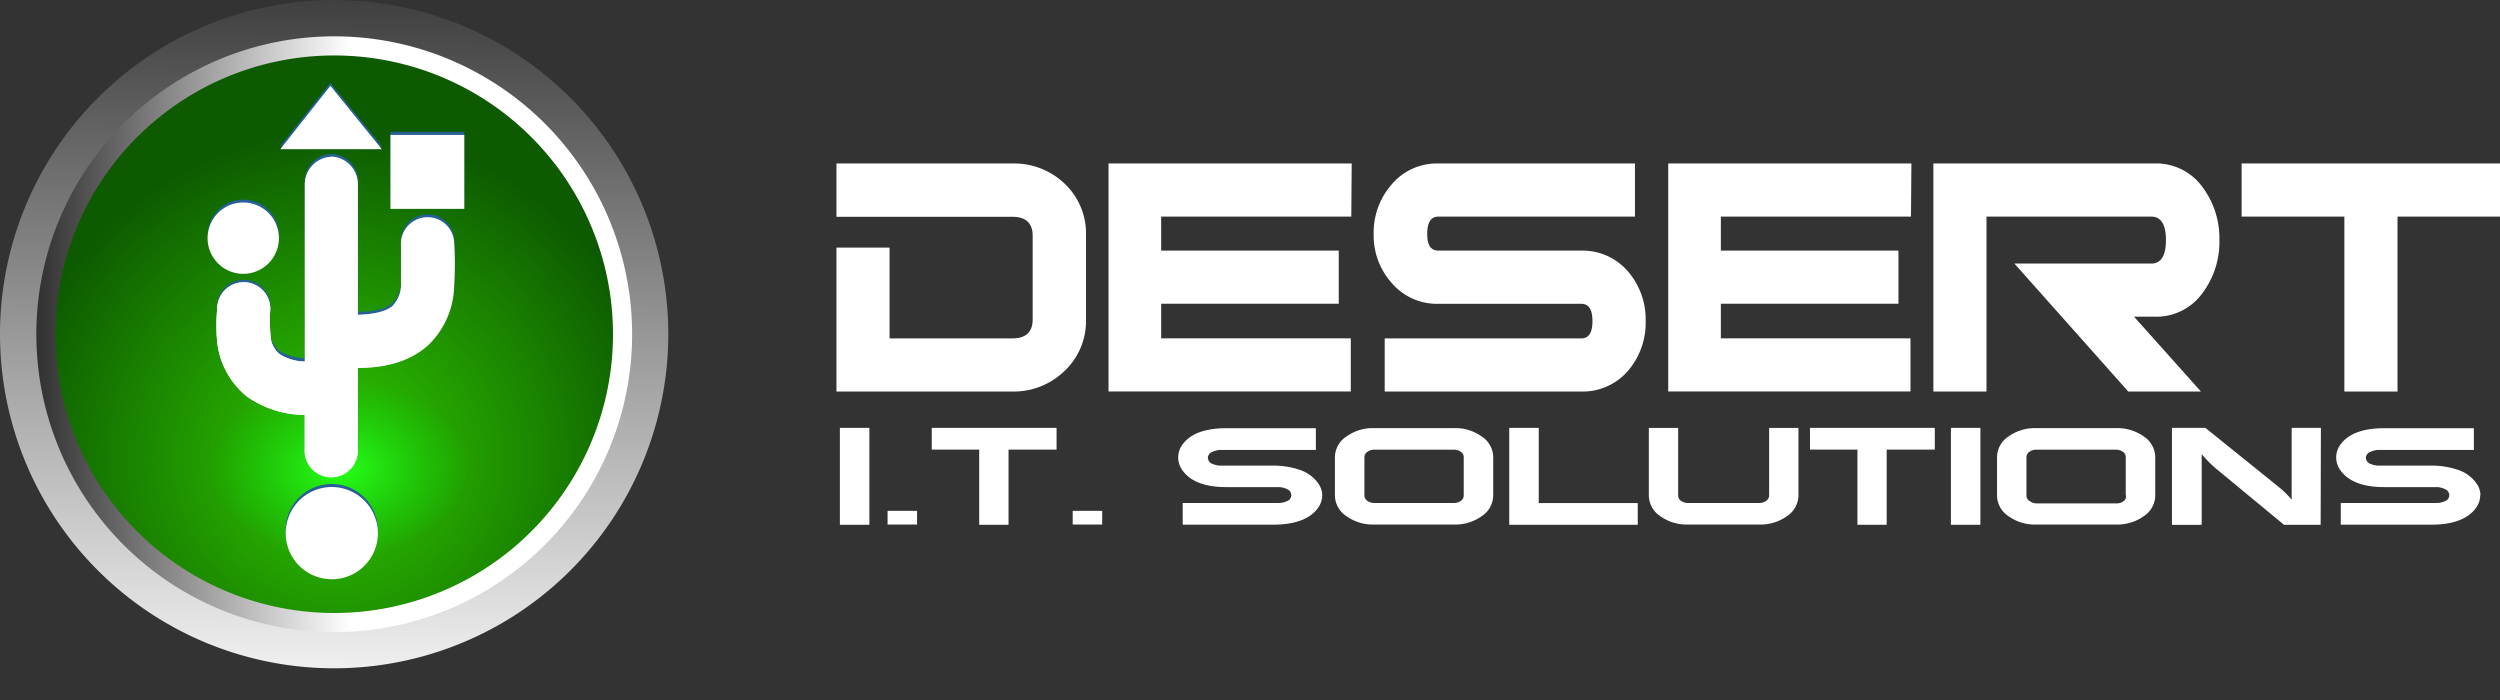 <?xml version="1.0" encoding="UTF-8"?> <svg xmlns="http://www.w3.org/2000/svg" xmlns:xlink="http://www.w3.org/1999/xlink" id="svg5856" viewBox="0 0 299.27 83.84"><rect x="0" y="0" width="299.27" height="83.84" fill="#333333" stroke="none"/><defs><style>.cls-1{fill:#fff;}.cls-2{fill:url(#radial-gradient);}.cls-3{fill:url(#linear-gradient);}.cls-4{fill:url(#linear-gradient-2);}.cls-5{fill:url(#radial-gradient-2);}.cls-6{fill:url(#radial-gradient-3);}.cls-7{fill:#266097;}.cls-8{fill:url(#linear-gradient-3);}</style><radialGradient id="radial-gradient" cx="289.48" cy="-2157.33" r="33.24" gradientTransform="matrix(0.8, 0, 0, -0.1, -191.38, -125.14)" gradientUnits="userSpaceOnUse"><stop offset="0" stop-color="#868686"></stop><stop offset="1" stop-color="#868686" stop-opacity="0"></stop></radialGradient><linearGradient id="linear-gradient" x1="306.52" y1="-494.78" x2="304.65" y2="-617.32" gradientTransform="matrix(0.78, 0, 0, -0.78, -197.36, -394.49)" gradientUnits="userSpaceOnUse"><stop offset="0" stop-color="#2d2d2d"></stop><stop offset="1" stop-color="#fff"></stop></linearGradient><linearGradient id="linear-gradient-2" x1="288.62" y1="-585.48" x2="344.31" y2="-585.48" gradientTransform="matrix(0.69, 0, 0, -0.69, -195.49, -365.37)" xlink:href="#linear-gradient"></linearGradient><radialGradient id="radial-gradient-2" cx="312.09" cy="-586.95" r="52" gradientTransform="matrix(0.76, 0, 0, -0.76, -196.69, -391.17)" gradientUnits="userSpaceOnUse"><stop offset="0" stop-color="#30c900"></stop><stop offset="1" stop-color="#0d5a00"></stop></radialGradient><radialGradient id="radial-gradient-3" cx="306.98" cy="-687.27" r="20.48" gradientTransform="matrix(0.77, 0, 0, -0.53, -195.61, -308.02)" gradientUnits="userSpaceOnUse"><stop offset="0" stop-color="#27ff18"></stop><stop offset="1" stop-color="#09d010" stop-opacity="0"></stop></radialGradient><linearGradient id="linear-gradient-3" x1="260.64" y1="-815.33" x2="289.2" y2="-815.33" gradientTransform="matrix(1, 0, 0, -1, -234.75, -777.43)" gradientUnits="userSpaceOnUse"><stop offset="0" stop-color="#fff"></stop><stop offset="1" stop-color="#fff" stop-opacity="0"></stop></linearGradient></defs><g id="layer1"><g id="g4617"><g id="text9084"><path id="path5718" class="cls-1" d="M104.07,62.82h-3.53V51.22h3.53Z"></path><path id="path5720" class="cls-1" d="M109.78,62.79h-3.53V61.15h3.53Z"></path><path id="path5722" class="cls-1" d="M126.48,53.82h-5.75v9h-3.51v-9h-5.68v-2.6h14.94Z"></path><path id="path5724" class="cls-1" d="M131.94,62.79h-3.53V61.15h3.53Z"></path><path id="path5726" class="cls-1" d="M158.28,59.28a2.57,2.57,0,0,1-.46,1.46c-.95,1.38-2.78,2.07-5.47,2.07H141.58v-2.6H153a2.39,2.39,0,0,0,1.11-.24.75.75,0,0,0,.47-.69.79.79,0,0,0-.48-.71,2.32,2.32,0,0,0-1.1-.26h-6.2q-3.86,0-5.28-2.05a2.65,2.65,0,0,1-.48-1.51,2.59,2.59,0,0,1,.48-1.49q1.41-2,5.28-2h10.72v2.6H146.24a2.45,2.45,0,0,0-1.1.23.79.79,0,0,0-.55.72.81.81,0,0,0,.55.72,2.6,2.6,0,0,0,1.1.21h6.11a9.67,9.67,0,0,1,3.16.48,4.4,4.4,0,0,1,2.29,1.64,2.49,2.49,0,0,1,.48,1.45Z"></path><path id="path5728" class="cls-1" d="M178.75,59.32a3,3,0,0,1-1.38,2.47,5.4,5.4,0,0,1-3.32,1H164.5a5.42,5.42,0,0,1-3.32-1,3,3,0,0,1-1.38-2.47v-4.6a3,3,0,0,1,1.38-2.47,5.42,5.42,0,0,1,3.32-1h9.55a5.4,5.4,0,0,1,3.32,1,3,3,0,0,1,1.38,2.47Zm-3.53,0v-4.6a.75.75,0,0,0-.34-.63,1.33,1.33,0,0,0-.83-.26H164.5a1.36,1.36,0,0,0-.82.26.77.77,0,0,0-.35.63v4.6a.77.77,0,0,0,.35.63,1.36,1.36,0,0,0,.82.26h9.55a1.33,1.33,0,0,0,.83-.26A.75.75,0,0,0,175.22,59.32Z"></path><path id="path5730" class="cls-1" d="M196.05,62.82H180.67V51.22h3.53v9h11.85Z"></path><path id="path5732" class="cls-1" d="M215.29,59.32a3,3,0,0,1-1.38,2.47,5.4,5.4,0,0,1-3.3,1h-8.55a5.41,5.41,0,0,1-3.31-1,3,3,0,0,1-1.37-2.47V51.23h3.51v8.09a.75.75,0,0,0,.34.63,1.37,1.37,0,0,0,.83.26h8.55a1.34,1.34,0,0,0,.82-.26.77.77,0,0,0,.35-.63V51.23h3.51Z"></path><path id="path5734" class="cls-1" d="M231.61,53.82h-5.76v9h-3.5v-9h-5.68v-2.6h14.94Z"></path><path id="path5736" class="cls-1" d="M237.07,62.82h-3.53V51.22h3.53Z"></path><path id="path5738" class="cls-1" d="M258,59.32a3,3,0,0,1-1.37,2.47,5.45,5.45,0,0,1-3.33,1h-9.55a5.42,5.42,0,0,1-3.32-1,3,3,0,0,1-1.37-2.47v-4.6a3,3,0,0,1,1.37-2.47,5.42,5.42,0,0,1,3.32-1h9.55a5.45,5.45,0,0,1,3.33,1A3,3,0,0,1,258,54.72Zm-3.53,0v-4.6a.77.77,0,0,0-.33-.63,1.38,1.38,0,0,0-.84-.26h-9.55a1.36,1.36,0,0,0-.82.26.77.77,0,0,0-.35.63v4.6A.77.77,0,0,0,243,60a1.36,1.36,0,0,0,.82.26h9.55a1.38,1.38,0,0,0,.84-.26A.77.77,0,0,0,254.51,59.32Z"></path><path id="path5740" class="cls-1" d="M277.8,62.82h-4.39L265.16,56a14.69,14.69,0,0,1-1.6-1.64v8.47H260V51.22H264l8.79,7.08a10.49,10.49,0,0,1,1.54,1.52v-8.6h3.5Z"></path><path id="path5742" class="cls-1" d="M296.9,59.28a2.57,2.57,0,0,1-.46,1.46Q295,62.81,291,62.81H280.21v-2.6h11.41a2.39,2.39,0,0,0,1.11-.24.75.75,0,0,0,.47-.69.79.79,0,0,0-.48-.71,2.32,2.32,0,0,0-1.1-.26h-6.2q-3.85,0-5.28-2.05a2.65,2.65,0,0,1-.48-1.51,2.59,2.59,0,0,1,.48-1.49q1.41-2,5.28-2h10.72v2.6H284.86a2.45,2.45,0,0,0-1.1.23.8.8,0,0,0-.55.72.82.82,0,0,0,.55.72,2.6,2.6,0,0,0,1.1.21H291a9.67,9.67,0,0,1,3.16.48,4.4,4.4,0,0,1,2.29,1.64,2.49,2.49,0,0,1,.48,1.45Z"></path></g><g id="text5692"><path id="path11311" class="cls-1" d="M130,38.23a8.19,8.19,0,0,1-2.57,6.18,8.74,8.74,0,0,1-6.28,2.46H100.13V29.64h6.36V40.51h14.69c1.62,0,2.44-.76,2.44-2.28v-10c0-1.52-.82-2.28-2.44-2.28H100.13V19.57h21.05A8.74,8.74,0,0,1,127.46,22,8.19,8.19,0,0,1,130,28.21Z"></path><path id="path11313" class="cls-1" d="M161.76,25.93H139V30h21.26v6.36H139v4.14H161.7v6.36h-29V19.57h29.11Z"></path><path id="path11315" class="cls-1" d="M197,38.44a8.85,8.85,0,0,1-2.06,5.89,7.18,7.18,0,0,1-5.63,2.54H165.76V40.51H189.3c.89,0,1.33-.69,1.33-2.07s-.44-2.07-1.33-2.07H172.18a7.13,7.13,0,0,1-5.62-2.54A8.49,8.49,0,0,1,164.44,28a8.72,8.72,0,0,1,2.17-5.94,7.07,7.07,0,0,1,5.57-2.49h23.54v6.36H172.18c-.88,0-1.33.69-1.33,2.07s.45,2,1.33,2H189.3a7.16,7.16,0,0,1,5.63,2.55A8.81,8.81,0,0,1,197,38.44Z"></path><path id="path11317" class="cls-1" d="M228.76,25.93H206V30h21.26v6.36H206v4.14H228.7v6.36h-29V19.57h29.11Z"></path><path id="path11319" class="cls-1" d="M263.47,46.87h-8.7L241.14,31.55h16.39c1.16,0,1.75-.94,1.75-2.81s-.59-2.81-1.75-2.81H237.8V46.87h-6.36V19.57H257.9a6.81,6.81,0,0,1,5.78,2.86,10.22,10.22,0,0,1,2,6.31,10.22,10.22,0,0,1-2,6.31,6.81,6.81,0,0,1-5.78,2.86h-2.44Z"></path><path id="path11321" class="cls-1" d="M299.27,25.93H287V46.87h-6.36V25.93h-12.3V19.57h31Z"></path></g><path id="path24072" class="cls-2" d="M68,80.67c0,1.75-12,3.17-26.73,3.17s-26.73-1.42-26.73-3.17,12-3.17,26.73-3.17S68,78.92,68,80.67Z"></path><path id="path24074" class="cls-3" d="M80,40A40,40,0,1,1,40,0,40,40,0,0,1,80,40Z"></path><path id="path24076" class="cls-4" d="M75.67,40A35.66,35.66,0,1,1,40,4.35,35.65,35.65,0,0,1,75.67,40Z"></path><path id="path24078" class="cls-5" d="M73.38,40A33.37,33.37,0,1,1,40,6.64,33.37,33.37,0,0,1,73.38,40Z"></path><path id="path24080" class="cls-6" d="M56,55.68c0,5.79-6.88,10.48-15.37,10.48S25.27,61.47,25.27,55.68,32.16,45.2,40.65,45.2,56,49.89,56,55.68Z"></path><g id="g24082"><path id="path24084" class="cls-7" d="M39.72,18.42a3.32,3.32,0,0,1,3.15,3.23V37.32c2.47,0,3.61-.58,4.14-1.06a3.72,3.72,0,0,0,1-2.81c0,.29,0-4.72,0-4.4a3.19,3.19,0,1,1,6.37-.41,42.5,42.5,0,0,1,0,5.17A10.18,10.18,0,0,1,51.24,41c-2,1.78-4.81,2.65-8.37,2.67v9.73a3.19,3.19,0,1,1-6.38,0V49.31a12.12,12.12,0,0,1-6.87-2.17A9.71,9.71,0,0,1,26,40.58,21.77,21.77,0,0,1,26,36.64a3.19,3.19,0,1,1,6.36.4,16.65,16.65,0,0,0,0,2.71A3,3,0,0,0,33.44,42a5.81,5.81,0,0,0,3.05.87V21.65a3.32,3.32,0,0,1,3.23-3.23Z"></path><path id="path24086" class="cls-7" d="M45.24,63.47a5.53,5.53,0,1,1-5.52-5.53A5.52,5.52,0,0,1,45.24,63.47Z"></path><path id="path24088" class="cls-7" d="M33.4,28.15a4.26,4.26,0,1,1-4.26-4.26A4.26,4.26,0,0,1,33.4,28.15Z"></path><path id="path24090" class="cls-7" d="M33.55,17.5H45.72L39.54,9.92Z"></path><path id="rect24092" class="cls-7" d="M46.74,15.78h8.84v8.84H46.74Z"></path><path id="path24094" class="cls-1" d="M39.55,10.27l-6,7.59H45.71Zm7.19,5.88V25h8.84V16.15Zm-7,2.62A3.32,3.32,0,0,0,36.49,22V43.27a5.72,5.72,0,0,1-3-.87,3,3,0,0,1-1.1-2.29,18.09,18.09,0,0,1-.06-2.71A3.18,3.18,0,1,0,26,37,20.41,20.41,0,0,0,26,40.93a9.71,9.71,0,0,0,3.59,6.56,12.19,12.19,0,0,0,6.88,2.19v4.09a3.19,3.19,0,1,0,6.37,0V44.05c3.57,0,6.38-.91,8.38-2.69a10.13,10.13,0,0,0,3.15-7.18,42.84,42.84,0,0,0,0-5.19A3.19,3.19,0,1,0,48,29.4c0-.33,0,4.69,0,4.4a3.74,3.74,0,0,1-1,2.81c-.54.48-1.69,1-4.16,1.07V22a3.33,3.33,0,0,0-3.15-3.25ZM29.14,24.24a4.27,4.27,0,1,0,4.25,4.25A4.27,4.27,0,0,0,29.14,24.24ZM39.71,58.3a5.52,5.52,0,1,0,5.53,5.53A5.54,5.54,0,0,0,39.71,58.3Z"></path><path id="path24096" class="cls-8" d="M39.71,18.77A3.32,3.32,0,0,0,36.49,22V43.27a5.72,5.72,0,0,1-3-.87,3,3,0,0,1-1.1-2.29,18.09,18.09,0,0,1-.06-2.71A3.18,3.18,0,1,0,26,37,20.41,20.41,0,0,0,26,40.93a9.71,9.71,0,0,0,3.59,6.56,12.19,12.19,0,0,0,6.88,2.19v4.09a3.19,3.19,0,1,0,6.37,0V44.05c3.57,0,6.38-.91,8.38-2.69a10.13,10.13,0,0,0,3.15-7.18,42.84,42.84,0,0,0,0-5.19A3.19,3.19,0,1,0,48,29.4c0-.33,0,4.69,0,4.4a3.74,3.74,0,0,1-1,2.81c-.54.48-1.69,1-4.16,1.07V22a3.33,3.33,0,0,0-3.15-3.25Z"></path></g></g></g></svg> 